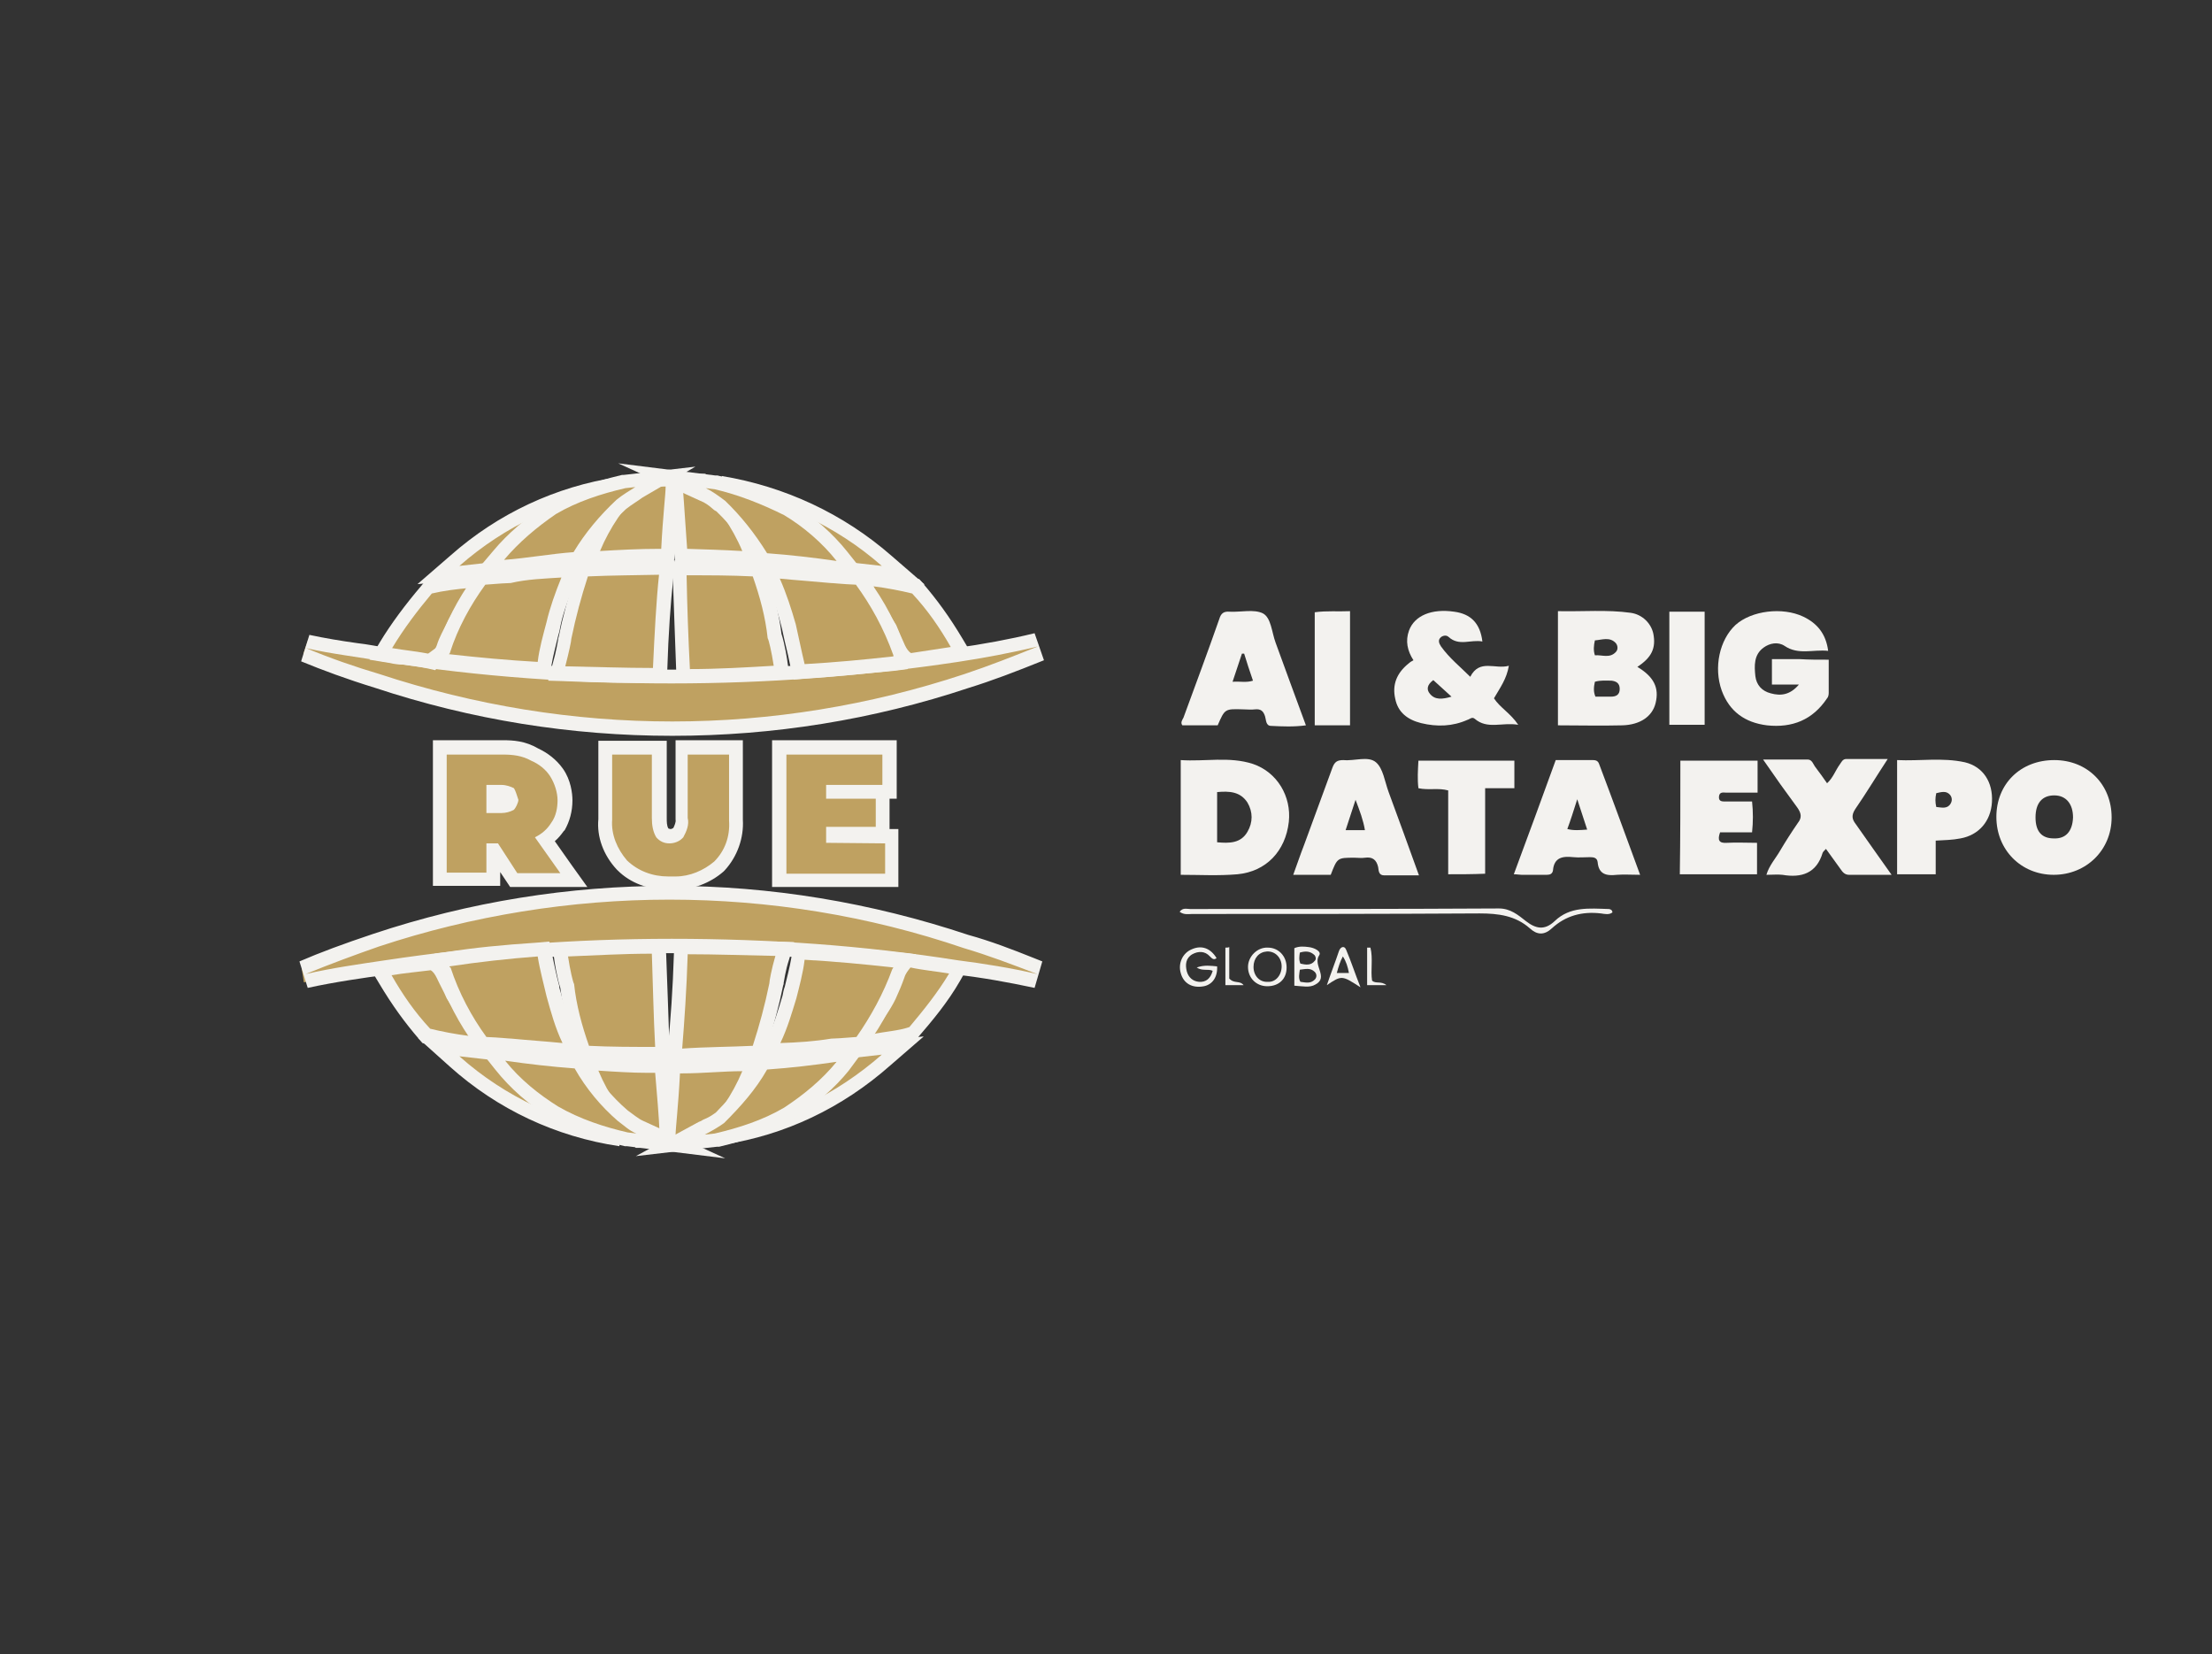 <?xml version="1.0" encoding="UTF-8"?>
<svg xmlns="http://www.w3.org/2000/svg" xmlns:xlink="http://www.w3.org/1999/xlink" version="1.1" id="Layer_1" x="0px" y="0px" viewBox="0 0 401.1 299.9" style="enable-background:new 0 0 401.1 299.9;" xml:space="preserve">
<rect x="0" y="0" width="401.1" height="299.9" fill="#333333" stroke="none"/>
<style type="text/css">
	.st0{fill:#BFA161;}
	.st1{fill:#F3F2EF;}
	.st2{fill:#BCBCB9;}
</style>
<g>
	<g>
		<g>
			<path class="st0" d="M121.8,132c-18.2,0-36.3-2.9-53.5-8.7c-5.1-1.6-9.5-3.2-13.3-4.8l0.8-2.3c2.9,0.7,5.9,1.1,8.8,1.6     c1.8,0.3,3.8,0.6,5.6,0.9c16.6,2.6,33.5,3.9,51.6,3.9c17.4,0,34.7-1.3,51.6-3.9c5.1-0.7,10-1.6,14.5-2.7l0.8,2.3     c-5.1,2.1-9.3,3.7-13.5,5C157.9,129.1,140,132,121.8,132z"></path>
			<path class="st1" d="M188.2,117.2c-4.5,1.8-8.8,3.5-13.3,5c-17.2,5.7-35.1,8.6-53,8.6s-35.8-2.9-53.1-8.6     c-4.4-1.3-9-2.9-13.3-4.7c4.7,1.1,9.7,1.6,14.4,2.5c17.1,2.7,34.3,3.9,51.9,3.9c17.3,0,34.6-1.3,51.9-3.9     C178.3,119.3,183.2,118.4,188.2,117.2 M187.6,114.8c-4.5,1.1-9.4,2-14.4,2.7l0,0l0,0c-16.9,2.6-34.2,3.9-51.4,3.9     c-18,0-34.8-1.3-51.4-3.9c-1.8-0.3-3.8-0.7-5.6-0.9c-2.9-0.4-5.9-0.9-8.7-1.5l-1.5,4.8c3.9,1.6,8.2,3.2,13.4,4.8     c17.5,5.8,35.6,8.7,53.9,8.7s36.4-2.9,53.8-8.7c4.2-1.3,8.4-2.9,13.6-5L187.6,114.8L187.6,114.8z"></path>
		</g>
	</g>
	<g>
		<g>
			<path class="st0" d="M82.5,101.7c8.4-7.4,18.6-12.3,29.6-13.8l0.4,2.5c-6.1,1.3-11.7,3.5-16.4,6.8c-2.2,1.3-4.4,3.4-6.5,5.8     l-0.3,0.3l-9.7,1L82.5,101.7z"></path>
			<path class="st1" d="M112.3,89c-6,1.3-11.7,3.5-16.9,7c-2.5,1.6-4.8,3.7-6.8,6l-5.3,0.6C91.5,95.4,101.6,90.6,112.3,89 M112,86.5     c-11.2,1.7-21.7,6.6-30.3,14.2l-6,5.2l7.9-0.8l5.3-0.6l1-0.1l0.7-0.8c2.1-2.3,4.2-4.3,6.3-5.5l0,0l0,0c4.7-3.2,10.1-5.5,15.9-6.6     L112,86.5L112,86.5z"></path>
		</g>
	</g>
	<g>
		<g>
			<path class="st0" d="M107.4,99.5c1.8-4.4,4.5-8.4,8.1-11.9l0.3-0.3h0.5c0.7,0,1.3-0.1,2-0.1c0.8-0.1,1.5-0.1,2.3-0.1h1.3v1.3     c0,0.7-0.1,1.8-0.3,3.5c-0.2,1.9-0.4,4.6-0.6,7.9l-0.1,1.2h-1.5c-3.7,0-7.3,0.2-10.7,0.4l-2,0.1L107.4,99.5z"></path>
			<path class="st1" d="M120.7,88.2c0,1.4-0.5,5.3-0.8,11.3h-0.3c-3.7,0-7.4,0.2-10.8,0.4c1.8-4.3,4.4-8.1,7.8-11.5     C117.8,88.4,119.3,88.2,120.7,88.2 M123.2,85.7h-2.5c-0.8,0-1.6,0.1-2.3,0.1c-0.7,0.1-1.3,0.1-1.9,0.1h-1l-0.8,0.8     c-3.6,3.6-6.5,7.8-8.3,12.3l-1.5,3.7l4-0.3c3.4-0.2,7-0.4,10.7-0.4h0.3h2.3l0.2-2.3c0.2-3.3,0.4-5.9,0.6-7.8     c0.2-1.8,0.3-2.9,0.3-3.6V85.7L123.2,85.7z"></path>
		</g>
	</g>
	<g>
		<g>
			<path class="st0" d="M90.6,100.8c2.4-2.9,5.5-5.7,9.7-8.6l0.1-0.1c3.4-2,7.6-3.5,12.9-4.9h0.1l7.5-0.8l-4.8,2.9     c-0.9,0.6-2.2,1.3-3.2,2.2c-2.9,2.7-5.5,5.8-7.5,9.1l-0.3,0.6l-0.7,0.1c-2.1,0.2-4.2,0.4-6.3,0.8c-2.1,0.3-4.2,0.5-6.2,0.7     l-3,0.3L90.6,100.8z"></path>
			<path class="st1" d="M115.2,88.3c-1.1,0.7-2.3,1.4-3.4,2.3c-3,2.8-5.7,6-7.8,9.5c-4.1,0.3-8.5,1.1-12.6,1.4     c2.7-3.2,5.9-5.9,9.4-8.3c3.9-2.3,8.3-3.7,12.6-4.7L115.2,88.3 M126.1,84.6l-11.2,1.3l-1.8,0.2H113h-0.2c-5.5,1.3-9.7,2.9-13.2,5     L99.5,91l-0.1,0.1c-4.1,2.9-7.4,5.7-9.9,8.7l-3.9,4.6l6-0.5c2.1-0.2,4.2-0.4,6.3-0.8c2.1-0.3,4.2-0.5,6.3-0.7l1.3-0.1l0.7-1.1     c1.9-3.3,4.4-6.2,7.3-8.9c1-0.8,2.2-1.5,3-2.1L126.1,84.6L126.1,84.6z"></path>
		</g>
	</g>
	<g>
		<g>
			<path class="st0" d="M77.9,120c-1.4-0.3-3-0.5-4.4-0.8c-0.8-0.1-1.7-0.3-2.4-0.3l-1.8-0.3l0.9-1.6c1.9-3.3,4.4-6.7,7.4-10.1     l0.3-0.3l0.3-0.1c1.8-0.6,4.1-1,7-1.3l2.4-0.3l-1.4,2.5l-0.7,0.9c-1.2,1.8-2.3,3.4-3.2,5.1c-0.2,0.3-0.3,0.6-0.4,0.9     c-0.4,0.8-0.8,1.8-1.2,2.9c-0.3,0.8-0.9,1.7-1.4,2.2l-0.5,0.5L77.9,120z"></path>
			<path class="st1" d="M85.1,106.6l-0.2,0.3c-1.4,2.1-2.9,4-3.9,6.1c-0.6,1.3-1.3,2.4-1.8,4c-0.2,0.6-0.7,1.3-1.1,1.6     c-2.3-0.5-4.7-0.7-7-1.1c2.1-3.5,4.6-6.8,7.2-9.9C80.4,107.1,82.8,106.8,85.1,106.6 M89.6,103.7l-4.8,0.4c-3,0.3-5.4,0.7-7.3,1.3     l-0.7,0.3l-0.4,0.5c-2.9,3.4-5.5,6.9-7.5,10.2l-1.9,3.2l3.7,0.6c0.8,0.2,1.7,0.3,2.5,0.3c1.5,0.2,3,0.4,4.4,0.7l1.3,0.3l1-1     c0.6-0.6,1.3-1.6,1.7-2.5V118v-0.1c0.3-0.9,0.7-1.8,1.1-2.6c0.2-0.3,0.3-0.7,0.5-1c0.8-1.6,1.9-3.3,3.1-5l0.6-0.9l0.1-0.1     l0.1-0.1l0.2-0.3L89.6,103.7L89.6,103.7z"></path>
		</g>
	</g>
	<g>
		<g>
			<path class="st0" d="M97.4,121.3c-4.8-0.3-10.1-0.8-16.1-1.4l-3.2-0.3l2.3-1.8c1.4-4.2,3.6-8.6,6.5-12.6l0.3-0.5h0.6     c1.3-0.1,2.3-0.2,3.2-0.3c0.7-0.1,1.1-0.1,1.3-0.1c2.7-0.4,5.4-0.6,8.1-0.8l3.2-0.3l-0.8,1.8c-1.3,3.2-2.1,5.8-2.6,7.9     c-0.2,0.6-0.3,1.2-0.4,1.7c-0.4,1.8-0.9,3.6-1.2,5.5l-0.2,1.2L97.4,121.3z"></path>
			<path class="st1" d="M101.8,104.7c-1.1,2.7-2.1,5.5-2.7,8.1c-0.6,2.3-1.3,4.7-1.6,7.2c-5.4-0.3-10.7-0.8-16.1-1.4     c0.2-0.2,0.2-0.2,0.2-0.3c1.4-4.4,3.7-8.6,6.4-12.3c2.3-0.2,4.2-0.3,4.6-0.3C95.6,105,98.7,104.9,101.8,104.7 M105.6,101.9     l-4,0.3l-1.2,0.1c-2.6,0.2-5.4,0.3-8.1,0.8c-0.3,0-0.6,0.1-1.3,0.1c-0.8,0.1-1.9,0.2-3.2,0.3l-1.2,0.1l-0.7,1     c-2.9,4-5.1,8.3-6.5,12.6l-4.6,3.4l6.4,0.7c6.1,0.7,11.4,1.1,16.2,1.4l2.3,0.2l0.3-2.3c0.3-1.8,0.8-3.6,1.2-5.3     c0.2-0.6,0.3-1.1,0.4-1.7l0,0l0,0c0.4-2.1,1.3-4.6,2.5-7.7L105.6,101.9L105.6,101.9z"></path>
		</g>
	</g>
	<g>
		<g>
			<path class="st0" d="M134.5,101.2c-0.9,0-1.8-0.1-2.7-0.2c-2.5-0.1-4.9-0.3-7.2-0.3h-1.2l-0.1-1.2c-0.1-1.4-0.3-2.9-0.3-4.3     c-0.2-2.4-0.3-4.6-0.6-7l-0.2-1.3h1.4c0.5,0,1.1,0.1,1.6,0.1c0.5,0.1,1,0.1,1.5,0.1h0.5l0.3,0.3c3.4,3.4,6.3,7.6,8.1,11.9     l0.8,1.8L134.5,101.2z"></path>
			<path class="st1" d="M123.8,88.2c1,0,2,0.2,3,0.2c3.2,3.2,6,7.2,7.8,11.5c-3.4-0.2-6.8-0.3-10-0.4     C124.3,95.6,124.1,91.9,123.8,88.2 M123.8,85.6H121l0.3,2.8c0.3,2.3,0.4,4.5,0.6,7c0.1,1.4,0.2,2.9,0.3,4.3l0.2,2.3h2.3     c2.3,0,4.6,0.2,7.1,0.3c0.9,0.1,1.8,0.1,2.8,0.2l3.9,0.2l-1.5-3.7c-1.8-4.4-4.8-8.8-8.3-12.3l-0.8-0.8h-1c-0.4,0-0.8-0.1-1.3-0.1     C124.9,85.7,124.4,85.6,123.8,85.6L123.8,85.6z"></path>
		</g>
	</g>
	<g>
		<g>
			<path class="st0" d="M164.4,119.3c-0.7-0.5-1.2-1.2-1.5-2c-0.3-0.6-0.5-1.3-0.8-1.8c-0.3-0.6-0.5-1.2-0.8-1.8     c-1.3-2.1-2.4-3.9-3.8-6c-0.5-0.6-0.5-1.2-0.5-1.5v-1.4l1.4,0.3c1.6,0.3,3.2,0.5,4.7,0.8c0.8,0.2,1.6,0.3,2.3,0.4l0.4,0.1     l0.3,0.3c2.5,2.8,4.7,5.8,7.1,9.9l0.9,1.6l-9.6,1.4L164.4,119.3z"></path>
			<path class="st1" d="M158.4,106.3c2.4,0.3,5,0.8,7,1.3c2.8,3,5,6.2,7,9.7l-7.2,1.1c-0.5-0.3-0.8-0.8-1.1-1.4     c-0.6-1.3-1.1-2.5-1.6-3.7c-1.3-2.1-2.5-4-3.9-6.1C158.4,106.8,158.4,106.5,158.4,106.3 M155.8,103.4v2.9c0,0.3,0,1.3,0.8,2.3     c1.3,1.9,2.4,3.8,3.7,5.8c0.3,0.6,0.5,1.1,0.8,1.7c0.3,0.6,0.5,1.3,0.8,1.8c0.4,1,1.1,1.9,1.9,2.5l0.8,0.6l1-0.2l7.2-1.1l3.7-0.6     l-1.9-3.2c-2.5-4.2-4.8-7.3-7.3-10.2l-0.6-0.7l-0.8-0.2c-0.8-0.1-1.5-0.3-2.3-0.4c-1.5-0.3-3.2-0.6-4.8-0.8L155.8,103.4     L155.8,103.4z"></path>
		</g>
	</g>
	<g>
		<g>
			<path class="st0" d="M154,103.3l-0.3-0.3c-2.3-2.5-4.4-4.4-6.5-5.8c-5.3-3.5-11-5.9-16.9-7l0.4-2.5c11.2,1.8,21.6,6.7,30,14.1     l3,2.6L154,103.3z"></path>
			<path class="st1" d="M130.5,88.8c10.9,1.8,21.1,6.5,29.4,13.8l-5.3-0.6c-2.1-2.3-4.4-4.4-6.8-6C142.5,92.5,136.7,90,130.5,88.8      M130.9,86.3l-0.9,5c5.7,1.2,11.2,3.4,16.4,6.9c2,1.3,4.1,3.1,6.4,5.6l0.7,0.7l0.9,0.1l5.3,0.6l8,0.8l-6-5.2     C152.9,93.1,142.3,88.2,130.9,86.3L130.9,86.3z"></path>
		</g>
	</g>
	<g>
		<g>
			<path class="st0" d="M151.6,102.9c-4.4-0.6-8.7-1.1-12.5-1.4l-0.7-0.1l-0.3-0.5c-2.1-3.4-4.5-6.5-7.4-9.2     c-0.3-0.2-0.5-0.3-0.7-0.5c-0.8-0.7-1.7-1.3-2.5-1.6l-7.5-3.4l9.8,1.3h0.1c4.4,1.1,8.9,2.8,12.8,4.9c3.9,2.4,7.3,5.4,9.9,8.6     l1.9,2.4L151.6,102.9z"></path>
			<path class="st1" d="M128,88.5l1.6,0.2c4.3,1,8.6,2.7,12.6,4.7c3.5,2.1,6.9,5,9.5,8.3c-4.1-0.6-8.5-1.1-12.6-1.4     c-2.3-3.7-4.8-6.8-7.6-9.5C130.3,89.9,129.2,89.1,128,88.5 M112.1,84l14.9,6.8c0.8,0.3,1.5,0.8,2.3,1.5c0.2,0.2,0.4,0.3,0.6,0.4     c2.7,2.6,5,5.5,7.1,8.9l0.7,1.1l1.3,0.1c3.8,0.3,8.1,0.8,12.4,1.4l6.2,0.8l-3.9-4.9c-2.7-3.4-6.2-6.5-10.2-8.9h-0.1h-0.1     c-4-2.2-8.6-3.9-13.2-5h-0.2h-0.2l-1.6-0.2L112.1,84L112.1,84z"></path>
		</g>
	</g>
	<g>
		<g>
			<path class="st0" d="M123.8,122.4l-0.1-1.2c-0.1-2.7-0.2-5.5-0.3-8.2c-0.1-2.9-0.2-5.8-0.3-8.6l-0.1-1.3h1.3     c4.2,0,8.1,0,12.1,0.2l0.8,0.1l0.3,0.8c1.5,4.4,2.3,7.9,2.8,11.2c0.3,1,0.8,3.2,1.1,5l0.2,1.3l-1.3,0.1     c-5.5,0.4-10.4,0.6-15.3,0.6L123.8,122.4L123.8,122.4z"></path>
			<path class="st1" d="M124.5,104.3c4.2,0,8.1,0,12,0.2c1.3,3.7,2.3,7.4,2.7,11.2c0.2,0.3,0.7,2.4,1.1,5     c-5.1,0.3-10.1,0.6-15.2,0.6C124.8,115.5,124.6,109.7,124.5,104.3 M124.5,101.8h-2.6l0.1,2.6c0.1,2.9,0.2,5.7,0.3,8.6     c0.1,2.8,0.2,5.5,0.3,8.2l0.1,2.4h2.4c5,0,9.8-0.2,15.4-0.6l2.7-0.2l-0.4-2.7c0-0.2-0.5-3.4-1.1-5.2c-0.4-3.4-1.3-7-2.8-11.4     l-0.6-1.6l-1.7-0.1C132.6,101.8,128.7,101.8,124.5,101.8L124.5,101.8z"></path>
		</g>
	</g>
	<g>
		<g>
			<path class="st0" d="M118.5,122.3c-4.5,0-9.6-0.1-15.9-0.3l-1.6-0.1l0.4-1.5c0.7-2.5,1-4.4,1-4.6v-0.1v-0.2     c0.7-3.4,1.7-7.1,3.1-11.4l0.3-0.8h0.8c2.9-0.2,5.7-0.2,8.6-0.3c1.4,0,2.8-0.1,4.2-0.1h1.4l-0.2,1.4c-0.5,4.6-0.8,10.2-1.1,16.8     v1.3L118.5,122.3L118.5,122.3z"></path>
			<path class="st1" d="M119.5,104.2c-0.5,4.7-0.8,10.5-1.1,16.9c-5.1,0-10.6-0.2-15.9-0.3c0.7-2.7,1.1-4.6,1.1-5     c0.8-3.9,1.8-7.6,3-11.3C111,104.3,115.1,104.3,119.5,104.2 M122.4,101.6l-2.9,0.1c-1.4,0-2.9,0.1-4.2,0.1     c-2.9,0.1-5.7,0.1-8.6,0.3l-1.8,0.1l-0.5,1.7c-1.4,4.4-2.4,8.1-3.1,11.6l-0.1,0.3v0.2c-0.1,0.4-0.3,2-1,4.4l-0.8,3l3.2,0.1     c6.4,0.3,11.4,0.3,15.9,0.3h2.4l0.1-2.4c0.2-6.5,0.6-12.1,1.1-16.7L122.4,101.6L122.4,101.6z"></path>
		</g>
	</g>
	<g>
		<g>
			<path class="st0" d="M144.7,120.8c-0.2-0.8-0.3-1.6-0.5-2.4c-0.3-1.7-0.8-3.3-1.1-4.8c-0.6-2.3-1.5-5.4-2.8-8.2l-0.9-2l2.2,0.3     c1.3,0.1,2.4,0.3,3.7,0.3c1.8,0.2,3.6,0.3,5.5,0.5c0.4,0,1.3,0.1,2.6,0.2l2.6,0.3l0.3,0.5c3,4.2,5.3,8.4,7,13.2l0.1,0.2v1.6     l-1.1,0.1c-6.2,0.7-11.4,1.1-16.1,1.4l-1.1,0.1L144.7,120.8z"></path>
			<path class="st1" d="M141.4,104.9c3,0.3,6.1,0.5,9.2,0.8c0.5,0,2.1,0.2,4.6,0.3c2.7,3.7,5,7.8,6.8,12.8v0.2     c-5.4,0.6-10.7,1.1-16.1,1.4c-0.6-2.5-1.1-5-1.6-7.2C143.5,110.4,142.6,107.6,141.4,104.9 M137.3,101.9l1.8,4     c1.3,2.7,2.1,5.7,2.7,8.1c0.3,1.5,0.7,3.1,1.1,4.8c0.2,0.8,0.3,1.6,0.5,2.3l0.5,2.1l2.2-0.2c4.7-0.3,10-0.8,16.2-1.4l2.3-0.3     v-2.3V119v-0.4l-0.2-0.4c-1.8-4.9-3.9-9.1-7.1-13.4l-0.7-0.9l-1.2-0.1c-0.8-0.1-1.4-0.1-2-0.2c-1.4-0.1-2.2-0.2-2.6-0.2     c-1.8-0.2-3.7-0.3-5.5-0.5c-1.3-0.1-2.4-0.3-3.7-0.3L137.3,101.9L137.3,101.9z"></path>
		</g>
	</g>
	<g>
		<g>
			<path class="st0" d="M54.7,175.5c3.7-1.6,8-3.2,13.3-5c17.3-5.7,35.2-8.6,53.3-8.6c18.3,0,36.4,3,53.8,8.9     c3.9,1.1,7.7,2.6,11.7,4.2l1.5,0.6l-0.8,2.4c-4.7-1.1-9.7-1.9-14.4-2.4c-16.7-2.6-33.6-3.9-51.7-3.9c-17.7,0-34.7,1.3-51.9,3.9     c-4,0.6-9.2,1.3-14.4,2.5L54.7,175.5z"></path>
			<path class="st1" d="M121.4,163.1c18,0,36.1,2.9,53.4,8.8c4.4,1.3,8.6,2.9,13.3,4.7c-4.7-1.1-9.7-1.9-14.4-2.5     c-17.1-2.7-34.3-3.9-51.9-3.9s-34.7,1.3-52,3.9c-4.7,0.7-9.7,1.4-14.4,2.5c4.4-1.8,9-3.5,13.3-5     C85.6,166,103.5,163.1,121.4,163.1 M121.4,160.6L121.4,160.6c-18.2,0-36.3,2.9-53.7,8.7c-5.4,1.8-9.7,3.4-13.4,5l1.5,4.8     c5-1.1,10.1-1.8,14.3-2.4c17.1-2.6,34.1-3.9,51.7-3.9c18,0,34.8,1.3,51.4,3.9h0.1h0.1c4.6,0.5,9.5,1.4,14.2,2.4l1.4-4.8l-1.5-0.6     c-4-1.6-7.9-3.1-11.9-4.2C157.9,163.6,139.7,160.6,121.4,160.6L121.4,160.6z"></path>
		</g>
	</g>
	<g>
		<g>
			<path class="st0" d="M130.7,203.7c6.1-1.3,11.7-3.5,16.4-6.8c2.3-1.6,4.5-3.6,6.5-6l0.3-0.4l9.7-1l-2.9,2.6     c-8.6,7.6-18.9,12.4-29.6,14.1L130.7,203.7z"></path>
			<path class="st1" d="M159.9,191.2c-8.2,7.2-18.3,12.2-29,13.8c6-1.3,11.7-3.5,16.9-7c2.4-1.6,4.7-3.7,6.8-6.2L159.9,191.2      M167.5,187.9l-7.9,0.8l-5.3,0.6l-1,0.1l-0.7,0.8c-1.9,2.3-4,4.2-6.3,5.7c-4.7,3.2-10.1,5.5-16,6.6l0.9,5     c11.1-1.7,21.5-6.6,30.3-14.4L167.5,187.9L167.5,187.9z"></path>
		</g>
	</g>
	<g>
		<g>
			<path class="st0" d="M121.3,207.1v-1.3c0-0.7,0.1-1.8,0.3-3.5c0.2-1.9,0.4-4.6,0.6-7.9l0.1-1.2h1.5c2.3,0,4.5-0.1,6.8-0.3     c1.3-0.1,2.8-0.2,4-0.2l1.9-0.1l-0.8,1.8c-1.8,4.4-4.5,8.4-8.1,11.9l-0.3,0.3l-0.4,0.1c-1.5,0.3-3,0.3-4.4,0.3L121.3,207.1     L121.3,207.1z"></path>
			<path class="st1" d="M134.6,194.2c-1.8,4.3-4.4,8.1-7.8,11.5c-1.4,0.2-2.9,0.2-4.3,0.2c0-1.4,0.5-5.3,0.8-11.3h0.3     C127.5,194.6,131.2,194.2,134.6,194.2 M138.4,191.6l-3.9,0.1c-1.3,0-2.7,0.1-4,0.2c-2.2,0.1-4.4,0.3-6.7,0.3h-0.4H121l-0.2,2.3     c-0.2,3.3-0.4,5.9-0.6,7.8c-0.2,1.8-0.3,2.9-0.3,3.6v2.5h2.5c1.5,0,3,0,4.6-0.3l0.8-0.1l0.6-0.6c3.6-3.6,6.5-7.8,8.3-12.3     L138.4,191.6L138.4,191.6z"></path>
		</g>
	</g>
	<g>
		<g>
			<path class="st0" d="M127.2,204.6c0.3-0.2,0.5-0.3,0.8-0.4c0.9-0.5,1.8-0.9,2.5-1.5c2.5-2.4,5.4-5.5,7.6-9.4l0.3-0.6l0.7-0.1     c3.8-0.3,7.8-0.8,12.5-1.4l3.1-0.4l-1.9,2.4c-2.4,3-5.6,5.9-9.8,8.6c-3.5,2-7.6,3.6-12.9,4.9h-0.1l-8.3,0.9L127.2,204.6z"></path>
			<path class="st1" d="M151.7,192.5c-2.7,3.3-6,6-9.5,8.3c-3.9,2.3-8.3,3.7-12.6,4.7l-1.8,0.2c1.3-0.7,2.4-1.3,3.5-2.1     c3-3,5.7-6,7.8-9.7C143.4,193.6,147.6,193.1,151.7,192.5 M157.6,189.1l-6.2,0.8c-4.6,0.7-8.7,1.1-12.4,1.4l-1.3,0.1l-0.7,1.2     c-2.1,3.8-4.9,6.7-7.2,9.1c-0.7,0.5-1.3,0.9-2.3,1.3c-0.3,0.2-0.5,0.3-0.8,0.4l-11.4,6.2l12.9-1.5l1.8-0.2h0.2h0.2     c5.5-1.3,9.7-2.9,13.2-5h0.1h0.1c4.3-2.8,7.6-5.7,10.1-8.8L157.6,189.1L157.6,189.1z"></path>
		</g>
	</g>
	<g>
		<g>
			<path class="st0" d="M157.5,186.4l0.5-0.8c1.2-1.8,2.3-3.4,3.3-5.1c0.5-1,1-2.3,1.5-3.7c0.3-0.8,0.9-1.6,1.3-2.1l0.5-0.5l0.7,0.2     c1.4,0.3,3,0.5,4.4,0.8c0.8,0.1,1.7,0.3,2.4,0.3l1.8,0.3l-0.9,1.6c-2.3,3.9-5,7.1-7.4,9.9l-0.3,0.3l-0.3,0.1     c-1.6,0.5-3.4,0.8-5.2,1c-0.6,0.1-1.2,0.2-1.7,0.3l-3.8,0.6L157.5,186.4z"></path>
			<path class="st1" d="M165.1,175.4c2.3,0.5,4.7,0.7,7,1.1c-2.1,3.5-4.6,6.6-7.2,9.7c-2,0.7-4.4,0.8-6.7,1.3l0.3-0.3     c1.4-2.1,2.9-4,3.9-6.1c0.6-1.3,1.1-2.5,1.6-3.9C164.2,176.5,164.7,175.9,165.1,175.4 M164.2,172.8l-1,1     c-0.6,0.6-1.3,1.6-1.7,2.5c-0.5,1.4-1,2.6-1.5,3.6c-0.8,1.6-1.9,3.3-3.1,5l-0.5,0.7l-0.2,0.2l-5.5,5.5l7.6-1.2     c0.6-0.1,1.1-0.2,1.7-0.3c1.8-0.3,3.7-0.5,5.5-1.1l0.7-0.3l0.4-0.5c2.4-2.8,5.2-6.1,7.5-10.1l1.8-3.2l-3.7-0.6     c-0.8-0.2-1.7-0.3-2.5-0.3c-1.5-0.2-3-0.4-4.4-0.7L164.2,172.8L164.2,172.8z"></path>
		</g>
	</g>
	<g>
		<g>
			<path class="st0" d="M140.3,188.9c1.2-2.6,2-5.4,2.8-8c0.1-0.5,0.3-1,0.4-1.6c0.4-1.8,0.9-3.6,1.2-5.5l0.2-1.2l1.2,0.1     c4.8,0.3,10.1,0.8,16.1,1.4l1.9,0.2l-1.1,1.9c-1.7,4.4-3.9,8.7-6.7,12.6l-0.3,0.5h-0.6c-1.3,0.1-2.3,0.2-3.2,0.3     c-0.7,0.1-1.1,0.1-1.3,0.1c-2.7,0.4-5.4,0.6-8.1,0.8l-3.3,0.3L140.3,188.9z"></path>
			<path class="st1" d="M145.9,174c5.4,0.3,10.7,0.8,16.1,1.4l-0.2,0.3c-1.6,4.4-3.9,8.6-6.5,12.3c-2.3,0.2-4.2,0.3-4.6,0.3     c-3,0.5-6.1,0.7-9.2,0.8c1.3-2.7,2.1-5.5,2.9-8.1C144.9,179,145.6,176.5,145.9,174 M143.8,171.3l-0.3,2.3     c-0.3,1.8-0.8,3.6-1.2,5.3c-0.2,0.5-0.3,1.1-0.4,1.6c-0.8,2.7-1.6,5.3-2.7,7.7l-1.8,3.9l4.2-0.3l1.2-0.1c2.6-0.2,5.4-0.3,8.1-0.8     c0.3,0,0.6-0.1,1.3-0.1c0.8-0.1,1.9-0.2,3.2-0.3l1.2-0.1l0.7-1c2.8-3.9,5.1-8.3,6.8-12.8l0.1-0.2l1.9-3.4l-3.9-0.4     c-6.1-0.7-11.4-1.1-16.2-1.4L143.8,171.3L143.8,171.3z"></path>
		</g>
	</g>
	<g>
		<g>
			<path class="st0" d="M119.6,207c-0.8,0-1.3-0.1-1.9-0.1c-0.5-0.1-0.9-0.1-1.4-0.1h-0.5l-0.3-0.3c-3.4-3.4-6.3-7.6-8.1-11.9     l-0.8-1.8l2,0.1c0.8,0,1.4,0.1,2.2,0.2c2.3,0.2,4.6,0.3,6.7,0.3c0.4,0,0.8,0,1.3,0h1.2l0.1,1.2c0.1,1.2,0.2,2.3,0.3,3.4     c0.3,2.8,0.4,5.3,0.6,8l0.1,1.3L119.6,207L119.6,207z"></path>
			<path class="st1" d="M108.5,194.1c3,0.2,6.1,0.4,9,0.4c0.4,0,0.9,0,1.3,0c0.3,3.9,0.7,7.6,0.8,11.3c-1.3,0-2.3-0.2-3.4-0.2     C113,202.4,110.3,198.4,108.5,194.1 M104.7,191.3l1.5,3.7c1.8,4.4,4.8,8.8,8.3,12.3l0.8,0.8h1c0.4,0,0.8,0,1.3,0.1     c0.6,0.1,1.3,0.1,2.1,0.1h2.7l-0.2-2.7c-0.2-2.7-0.3-5.3-0.6-8c-0.1-1.1-0.2-2.3-0.3-3.4l-0.2-2.4l-2.4,0.1c-0.4,0-0.8,0-1.3,0     c-2.1,0-4.3-0.2-6.6-0.3c-0.8-0.1-1.4-0.1-2.2-0.2L104.7,191.3L104.7,191.3z"></path>
		</g>
	</g>
	<g>
		<g>
			<path class="st0" d="M84.7,189.1c-1.6-0.3-3.2-0.5-4.7-0.8c-0.8-0.2-1.6-0.3-2.3-0.4l-0.4-0.1l-0.3-0.3c-2.5-2.8-4.7-5.8-7.1-9.9     l-0.9-1.5l1.8-0.3c1.6-0.3,3.2-0.5,4.8-0.8c0.8-0.1,1.7-0.3,2.5-0.3l0.5-0.1l0.4,0.3c0.7,0.5,1.2,1.2,1.5,2     c0.3,0.6,0.6,1.2,0.8,1.8c0.3,0.6,0.6,1.3,0.8,1.8c1.3,2.1,2.4,4,3.9,6l0.3,0.3v0.4c0,0.2,0,0.3,0,0.5l0.3,1.7L84.7,189.1z"></path>
			<path class="st1" d="M78.1,175.9c0.5,0.3,0.8,0.8,1.1,1.4c0.6,1.3,1.3,2.5,1.8,3.7c1.3,2.1,2.5,4,3.9,6.1c0,0.2,0,0.4,0.1,0.7     c-2.4-0.3-5-0.8-7-1.3c-2.8-3-5-6.2-7-9.7C73.4,176.4,75.8,176.2,78.1,175.9 M78.7,173.2l-1,0.2c-0.8,0.1-1.6,0.3-2.5,0.3     c-1.6,0.2-3.2,0.4-4.9,0.8l-3.4,0.7l1.8,3c2.5,4.2,4.8,7.3,7.3,10.2l0.6,0.7l0.8,0.2c0.8,0.1,1.5,0.3,2.3,0.4     c1.5,0.3,3.2,0.6,4.8,0.8l3.4,0.5l-0.6-3.4c0-0.1,0-0.2,0-0.3v-0.8l-0.4-0.7c-1.3-2-2.5-3.9-3.8-6c-0.3-0.6-0.6-1.2-0.8-1.8     c-0.3-0.6-0.6-1.2-0.8-1.7c-0.4-1-1.1-1.9-1.9-2.5L78.7,173.2L78.7,173.2z"></path>
		</g>
	</g>
	<g>
		<g>
			<path class="st0" d="M112.5,206.6c-11.2-1.7-21.7-6.5-30-14.1l-2.9-2.6l9.7,1l0.3,0.3c2.3,2.3,4.4,4.3,6.6,5.9     c5.2,3.4,10.9,5.9,16.8,7L112.5,206.6z"></path>
			<path class="st1" d="M83.3,191.5l5.3,0.6c2.1,2.2,4.4,4.3,6.8,6c5.3,3.5,11.2,6,17.3,7.2C101.8,203.6,91.6,198.9,83.3,191.5      M75.8,188.2l5.8,5.2c8.6,7.7,19.2,12.7,30.7,14.4l0.8-5c-5.7-1.2-11.2-3.4-16.4-6.8c-2.1-1.5-4.3-3.4-6.4-5.6l-0.7-0.7l-0.9-0.1     l-5.3-0.6L75.8,188.2L75.8,188.2z"></path>
		</g>
	</g>
	<g>
		<g>
			<path class="st0" d="M113.5,206.5L113.5,206.5c-5.3-1.3-9.5-2.9-13-4.9c-3.9-2.3-7.3-5.4-9.9-8.6l-1.9-2.4l3.1,0.4     c4.4,0.6,8.7,1.1,12.5,1.4l0.7,0.1l0.3,0.6c1.9,3.4,4.4,6.5,7.5,9.1c1,0.8,2,1.6,3,2.1l7.5,3.4L113.5,206.5z"></path>
			<path class="st1" d="M91.6,192.3c4.1,0.6,8.5,1.1,12.6,1.4c2.1,3.7,4.8,6.9,7.8,9.5c1.1,0.8,2.1,1.8,3.4,2.3l-1.6-0.2     c-4.3-1-8.6-2.4-12.6-4.7C97.7,198.4,94.3,195.7,91.6,192.3 M85.9,189l3.9,4.9c2.7,3.4,6.2,6.5,10.2,8.9l0,0l0,0     c3.6,2.1,8,3.8,13.3,5h0.2h0.2l1.6,0.2l16.2,2l-14.9-6.8c-0.9-0.4-1.8-1.2-2.8-1.9c-2.9-2.5-5.4-5.5-7.2-8.8l-0.7-1.2l-1.3-0.1     c-3.8-0.3-8.1-0.8-12.4-1.4L85.9,189L85.9,189z"></path>
		</g>
	</g>
	<g>
		<g>
			<path class="st0" d="M118.8,191.1c-4,0-8.1,0-12.1-0.2l-0.8-0.1l-0.3-0.8c-1.1-3.4-2.3-7.3-2.8-11.2c-0.3-0.9-0.8-3.2-1.1-5     l-0.2-1.3l1.3-0.1c5.5-0.4,10.4-0.6,15.3-0.6h1.2l0.1,1.2c0.1,2.7,0.2,5.5,0.3,8.2c0.1,2.9,0.2,5.8,0.3,8.6l0.1,1.3H118.8z"></path>
			<path class="st1" d="M118.2,172.9c0.2,5.6,0.3,11.4,0.6,16.9c-4,0-8.1,0-12-0.2c-1.3-3.7-2.3-7.4-2.7-11.2     c-0.2-0.3-0.7-2.4-1.1-5C108.1,173.2,113,172.9,118.2,172.9 M120.6,170.4h-2.4c-5,0-9.8,0.2-15.4,0.6l-2.7,0.2l0.4,2.7     c0,0.2,0.5,3.4,1.1,5.2c0.5,4,1.7,8,2.8,11.4l0.5,1.7l1.8,0.1c3.9,0.2,8.1,0.2,12.2,0.2h2.6l-0.1-2.6c-0.1-2.9-0.2-5.7-0.3-8.6     c-0.1-2.8-0.2-5.5-0.3-8.2L120.6,170.4L120.6,170.4z"></path>
		</g>
	</g>
	<g>
		<g>
			<path class="st0" d="M122.4,190c0.5-4.9,0.8-10.6,1.1-17v-1.3h1.3c4.4,0,9.7,0.1,15.9,0.3l1.6,0.1l-0.4,1.5c-0.7,2.4-1,4.4-1,4.6     v0.1v0.2c-0.7,3.5-1.7,7.1-3.1,11.4l-0.3,0.8l-0.8,0.1c-1.7,0.1-3.4,0.2-5.2,0.2c-2.5,0.1-5,0.2-7.6,0.3l-1.5,0.1L122.4,190z"></path>
			<path class="st1" d="M124.7,173c5.1,0,10.6,0.2,15.9,0.3c-0.7,2.4-1.1,4.6-1.1,5c-0.8,3.9-1.8,7.6-3,11.3     c-4,0.2-8.5,0.2-12.8,0.5C124.1,185.2,124.5,179.4,124.7,173 M124.7,170.5h-2.4l-0.1,2.4c-0.2,6.4-0.6,12.1-1.1,17l-0.3,2.9     l3-0.2c2.5-0.2,5.1-0.3,7.6-0.3c1.8-0.1,3.5-0.1,5.2-0.2l1.8-0.1l0.5-1.7c1.4-4.4,2.4-8.1,3.1-11.6l0.1-0.3v-0.2     c0.1-0.4,0.3-2.2,1-4.3l0.9-3.1l-3.2-0.1C134.4,170.7,129.2,170.5,124.7,170.5L124.7,170.5z"></path>
		</g>
	</g>
	<g>
		<g>
			<path class="st0" d="M101.9,190.4c-1.3-0.1-2.4-0.3-3.7-0.3c-1.8-0.2-3.7-0.3-5.5-0.5c-0.4,0-1.3-0.1-2.6-0.2l-2.5-0.3l-0.3-0.4     c-2.8-3.7-5-8.1-6.6-12.5c-0.3-0.3-0.4-0.6-0.4-1v-1.1l1.1-0.2c4.9-0.7,10.2-1.3,16.2-1.7l1.2-0.1l0.2,1.1     c0.3,1.9,0.8,3.9,1.3,5.8l0.3,1.3c0.6,2.3,1.5,5.4,2.8,8.2l0.9,2L101.9,190.4z"></path>
			<path class="st1" d="M97.5,173.4c0.4,2.5,1.1,5,1.6,7.2c0.8,2.9,1.6,5.8,2.9,8.5c-3-0.3-6.1-0.5-9.2-0.8c-0.5,0-2.1-0.2-4.6-0.3     c-2.7-3.7-5-8-6.5-12.6c-0.2,0-0.2-0.2-0.2-0.2C86.8,174.4,92.2,173.8,97.5,173.4 M99.6,170.7l-2.3,0.2c-6,0.4-11.3,0.9-16.3,1.7     l-2.2,0.3v2.2c0,0.6,0.2,1.2,0.6,1.7c1.6,4.5,3.9,8.9,6.7,12.7l0.7,0.9l1.2,0.1c0.8,0.1,1.4,0.1,2,0.2c1.4,0.1,2.2,0.2,2.6,0.2     c1.8,0.2,3.7,0.3,5.5,0.5c1.3,0.1,2.4,0.3,3.7,0.3l4.4,0.4l-1.8-4c-1.3-2.7-2.1-5.7-2.7-8.1c-0.1-0.4-0.3-0.8-0.3-1.3     c-0.5-1.8-0.9-3.8-1.3-5.7L99.6,170.7L99.6,170.7z"></path>
		</g>
	</g>
	<g>
		<g>
			<path class="st0" d="M93.1,159.4l-3.5-5.4h-0.2v5.3h-9.7v-23.9h11.5c1.6,0,3.7,0.2,5.7,1.2c1.5,0.6,2.9,1.8,4,3.3     c0.9,1.3,1.4,3.1,1.4,5c0,1.7-0.4,3.3-1.3,4.7l-0.1,0.1c-0.7,1-1.4,1.8-2.3,2.3l5.2,7.4L93.1,159.4L93.1,159.4z M90.8,146.2     c0.5,0,1-0.1,1.5-0.3c0.2-0.2,0.3-0.5,0.3-0.7c-0.2-0.5-0.3-1-0.5-1.3c-0.3-0.2-0.8-0.3-1.3-0.3h-1.4v2.5L90.8,146.2L90.8,146.2z     "></path>
			<path class="st1" d="M91.2,136.8c1.8,0,3.5,0.2,5.1,1.1c1.4,0.6,2.7,1.6,3.5,2.9c0.8,1.3,1.3,2.9,1.3,4.3s-0.3,2.9-1.1,4     c-0.8,1.3-1.8,2.1-3,2.7l4.6,6.5h-7.8l-3.5-5.4h-2.1v5.3H81v-21.4L91.2,136.8 M88.2,147.4h2.7c0.8,0,1.6-0.2,2.3-0.6     c0.3-0.3,0.8-1.3,0.8-1.8c-0.3-0.9-0.5-1.6-0.8-2.1c-0.6-0.3-1.4-0.6-2.3-0.6h-2.7V147.4 M91.2,134.2H81h-2.5v2.5v21.4v2.5H81     h7.2h2.5v-2.5l0,0l1,1.5l0.8,1.2h1.3h7.8h4.9l-2.8-3.9l-3.1-4.4c0.6-0.5,1.1-1.1,1.6-1.8l0.1-0.1l0.1-0.1     c0.9-1.6,1.4-3.4,1.4-5.4c0-1.3-0.3-3.7-1.7-5.7c-1.2-1.7-2.8-2.9-4.5-3.7C95.2,134.3,93,134.2,91.2,134.2L91.2,134.2z      M90.7,144.9h0.2l0,0l0,0H90.7L90.7,144.9L90.7,144.9z"></path>
		</g>
	</g>
	<g>
		<g>
			<path class="st0" d="M122.4,160.1c-0.3,0-0.5,0-0.7,0s-0.4,0-0.6,0c-3.2,0-6.1-1.1-8.3-3.2l-0.1-0.1l-0.1-0.1     c-2.1-2.4-3.2-5.4-2.9-8.3v-13.1h9.7v12.8c0,1.2,0.2,2.1,0.6,2.8c0.3,0.4,0.8,0.6,1.4,0.6c0.5,0,1.1-0.2,1.5-0.6l0,0     c0.4-0.8,0.8-1.8,0.7-2.5v-0.1v-12.8h9.7v13.3c0.2,3-0.9,6-2.9,8.3l-0.1,0.1l-0.1,0.1C128.1,159,125.2,160.1,122.4,160.1z"></path>
			<path class="st1" d="M132.2,136.8v12c0.2,2.9-0.8,5.5-2.7,7.4c-1.9,1.6-4.4,2.7-7,2.7c-0.3,0-0.5,0-0.7,0s-0.4,0-0.6,0     c-2.9,0-5.5-1-7.5-2.9c-1.8-2.1-2.9-4.7-2.7-7.4v-11.8h7.2v11.5c0,1.3,0.2,2.5,0.8,3.5c0.7,0.8,1.5,1.1,2.4,1.1     c0.8,0,1.7-0.3,2.3-0.9l0.2-0.2c0.6-1.1,1.1-2.3,0.8-3.5v-11.5H132.2 M134.7,134.2h-2.5H125h-2.5v2.5v11.5v0.2v0.2     c0.1,0.4-0.2,1.1-0.4,1.5c-0.2,0.1-0.3,0.2-0.5,0.2c-0.2,0-0.3-0.1-0.4-0.1c-0.3-0.5-0.3-1.2-0.3-1.9v-11.5v-2.5h-2.5H111h-2.5     v2.5v11.7c-0.3,3.2,0.9,6.5,3.3,9.1l0.1,0.1l0.1,0.1c2.3,2.3,5.6,3.5,9.1,3.5c0.2,0,0.4,0,0.6,0c0.3,0,0.5,0,0.8,0     c3.1,0,6.3-1.2,8.7-3.3l0.1-0.1l0.1-0.1c2.3-2.5,3.5-5.9,3.3-9.2v-11.9L134.7,134.2L134.7,134.2z"></path>
		</g>
	</g>
	<g>
		<g>
			<polygon class="st0" points="141.2,159.6 141.2,135.5 161.2,135.5 161.2,143.5 160,143.5 160,151.1 151,151.1 151,151.4      161.6,151.5 161.6,159.6    "></polygon>
			<path class="st1" d="M160,136.8v5.5h-10.2v2.5h9v5.1h-9v2.9l10.7,0.1v5.5h-17.9v-21.6L160,136.8 M162.5,134.2H160h-17.5h-2.5v2.5     v21.6v2.5h2.5h17.9h2.5v-2.5v-5.5v-2.5h-1.6v-0.4v-5.1h1.3v-2.5v-5.5V134.2L162.5,134.2z"></path>
		</g>
	</g>
</g>
<path class="st2" d="M1962.3,446.5c0.8,0.5,1.7,1,2.5,1.4c-0.8,1.2-1.9,1.1-3,0.5C1962,447.8,1962.2,447.1,1962.3,446.5z"></path>
<g>
	<path class="st1" d="M296.9,120.9c3,1.8,4,3.8,3.3,6.6c-0.6,2.4-2.8,3.9-6,4c-3.9,0.1-7.8,0-11.7,0c0-6.9,0-13.7,0-20.7   c4.5,0.1,8.9-0.3,13.2,0.3c2.1,0.3,3.7,1.9,4.1,3.8C300.3,117.5,299.5,119.2,296.9,120.9z M289.2,123.6c-0.2,0.9-0.3,1.8,0.1,2.7   c1,0,1.9,0,2.8,0c0.9,0,1.6-0.3,1.6-1.4c0-1.1-0.7-1.4-1.5-1.5C291.2,123.4,290.2,123.3,289.2,123.6z M289.2,118.8   c1.3-0.1,2.7,0.6,3.8-0.6c0.4-0.4,0.4-1.1,0-1.6c-1.1-1.2-2.5-0.6-3.8-0.5C289,117,288.9,117.9,289.2,118.8z"></path>
	<path class="st1" d="M214.1,158.6c0-7,0-13.7,0-20.8c4.4,0.3,8.8-0.7,13.1,0.7c4.4,1.5,7,5.9,6.5,10.5c-0.6,5.3-4.1,9-9.3,9.5   C220.9,158.8,217.6,158.6,214.1,158.6z M220.7,143.6c0,3.1,0,6.1,0,9.1c2.2,0.2,4.3,0.2,5.5-1.9c1-1.7,1-3.6,0-5.3   C224.9,143.5,222.9,143.4,220.7,143.6z"></path>
	<path class="st1" d="M372.5,137.8c6,0,10.4,4.4,10.4,10.4c0,5.9-4.6,10.4-10.5,10.4c-5.9,0-10.4-4.5-10.4-10.5   C362,142.1,366.4,137.8,372.5,137.8z M375.9,148.2c0-2.5-1.3-4-3.4-4c-2.2,0-3.4,1.4-3.4,4c0,2.5,1.1,3.8,3.3,3.8   C374.6,152.1,375.8,150.7,375.9,148.2z"></path>
	<path class="st1" d="M343,158.6c-2.9,0-5.3,0-7.7,0c-0.8,0-1.2-0.5-1.6-1.1c-0.9-1.2-1.7-2.4-2.6-3.6c-0.3,0.3-0.5,0.5-0.6,0.7   c-1.1,3.7-3.8,4.6-7.3,4c-0.9-0.1-1.8,0-2.9,0c0.5-1.7,1.7-3,2.5-4.4c1-1.7,2.1-3.4,3.2-5c0.8-1,0.6-1.8-0.1-2.8   c-2-2.7-4-5.5-6.2-8.7c2.9,0,5.5,0,8.1,0c0.8,0,1,0.9,1.4,1.4c0.7,0.9,1.4,1.9,2.1,2.9c1.1-1,1.5-2.3,2.3-3.4c0.3-0.4,0.5-1,1.2-1   c2.4,0,4.8,0,7.5,0c-2.1,3.2-3.9,6.2-5.9,9.1c-0.7,1.1-0.6,1.8,0.1,2.7C338.7,152.5,340.7,155.4,343,158.6z"></path>
	<path class="st1" d="M331.6,119.6c0,2.2,0,4.1,0,6c0,0.4-0.1,0.8-0.3,1c-2.6,3.9-6.3,5.4-10.9,4.9c-4-0.5-6.8-2.5-8.2-6.3   c-1.5-4.2-0.4-9.2,2.5-11.9c2.9-2.6,8.5-3.3,12.3-1.5c2.5,1.2,4.1,3.1,4.5,6.2c-2.7-0.3-5.4,0.8-7.9-0.9c-1.2-0.8-2.7-0.5-3.8,0.3   c-1.8,1.3-1.7,3.3-1.5,5.2c0.2,1.6,1.2,2.7,2.8,3.1c1.8,0.5,3.5,0.3,5.1-1.6c-1.8,0-3.3,0-4.9,0c0-1.6,0-2.9,0-4.6   c1.7,0,3.4,0,5.1,0C328,119.6,329.6,119.6,331.6,119.6z"></path>
	<path class="st1" d="M297.4,158.6c-1.6,0-2.9-0.1-4.2,0c-1.8,0.2-3.3,0-3.5-2.3c-0.1-0.8-0.7-0.9-1.4-0.9c-1,0-2,0.1-3,0   c-1.9-0.2-3.5,0-3.7,2.4c-0.1,0.6-0.5,0.8-1.1,0.8c-1.5,0-3.1,0-4.6,0c-0.4,0-0.8-0.1-1.4-0.1c2.6-7,5.1-13.8,7.6-20.7   c2.3,0,4.5,0,6.7,0c0.7,0,1,0.2,1.2,0.8C292.5,145.2,294.9,151.8,297.4,158.6z M287.8,150.4c-0.6-1.8-1.1-3.4-1.8-5.5   c-0.7,2.2-1.2,3.8-1.8,5.4C285.4,150.6,286.4,150.5,287.8,150.4z"></path>
	<path class="st1" d="M241.3,158.6c-2.2,0-4.4,0-6.8,0c0.7-1.9,1.3-3.7,2-5.5c1.7-4.6,3.4-9.3,5.1-13.9c0.4-1.1,0.9-1.4,2-1.4   c2,0.2,4.5-0.8,5.9,0.4c1.3,1.1,1.6,3.5,2.3,5.4c1.8,4.9,3.6,9.8,5.5,15.1c-2.2,0-4.2,0-6.3,0c-1,0-1-0.8-1.1-1.5   c-0.3-1.3-1-1.9-2.4-1.7c-0.6,0.1-1.2,0-1.9,0C242.5,155.5,242.5,155.5,241.3,158.6z M245.8,145c-0.7,2.1-1.2,3.7-1.8,5.5   c1.2,0,2.3,0,3.5,0C247.2,148.7,246.6,147.1,245.8,145z"></path>
	<path class="st1" d="M220.8,131.5c-2.1,0-4.3,0-6.4,0c-0.4-0.5,0-1,0.2-1.4c2.2-6,4.4-11.9,6.5-17.9c0.3-1,0.8-1.4,1.9-1.3   c2,0.1,4.4-0.5,6,0.3c1.5,0.8,1.6,3.4,2.3,5.3c1.8,4.9,3.6,9.9,5.5,15c-2.2,0.3-4.3,0.2-6.3,0.1c-1,0-0.9-1.1-1.1-1.7   c-0.3-1-0.8-1.4-1.8-1.3c-0.7,0.1-1.5,0-2.2,0C222.1,128.5,222.1,128.5,220.8,131.5z M223.5,123.6c1.4-0.1,2.5,0.2,3.7-0.2   c-0.6-1.7-1.1-3.3-1.6-4.9c-0.1,0-0.3,0-0.4,0C224.7,120.1,224.1,121.7,223.5,123.6z"></path>
	<path class="st1" d="M266.6,122.7c1.7-3.3,4.5-1.3,7-2c-0.4,2.4-1.6,4-2.7,5.9c1.1,1.7,3,2.7,4.4,4.8c-2.9-0.5-5.6,0.9-7.9-1.1   c-0.5-0.4-0.9,0.1-1.3,0.2c-2.7,1.2-5.5,1.3-8.4,0.6c-2.4-0.6-4.2-1.9-4.7-4.4c-0.6-2.6,0.3-4.7,2.4-6.4c0.2-0.2,0.5-0.4,0.9-0.6   c-1.1-1.7-1.5-3.5-0.8-5.4c1-2.7,4.1-4,8.2-3.4c3,0.4,4.7,2.1,5.1,5.4c-2.1-0.4-4.2,0.9-6.1-0.8c-0.4-0.4-1-0.3-1.4,0   c-0.6,0.5-0.4,1.1,0,1.7C262.8,119.3,264.8,120.9,266.6,122.7z M263.2,126.3c-1.3-1.2-2.3-2.1-3.3-3c-1.1,0.8-1.3,1.7-0.6,2.5   C260.2,126.9,261.5,126.8,263.2,126.3z"></path>
	<path class="st1" d="M304.7,137.9c4.7,0,9.3,0,14,0c0,1.9,0,3.7,0,5.8c-1.9,0-3.8,0-5.7,0c-0.5,0-1.2-0.2-1.3,0.7   c-0.1,1,0.7,0.9,1.3,0.9c1.5,0,3.1,0,4.7,0c0.2,1.9,0.2,3.7,0,5.6c-2,0-3.9,0-5.8,0c-0.5,1.4-0.2,2,1.2,1.9c1.8-0.1,3.6,0,5.5,0   c0,2,0,3.8,0,5.7c-4.6,0-9.2,0-14,0C304.7,151.7,304.7,144.9,304.7,137.9z"></path>
	<path class="st1" d="M351,152.4c0,2,0,4,0,6.1c-2.4,0-4.7,0-7,0c0-6.8,0-13.6,0-20.7c4.1,0.2,8.2-0.5,12.3,0.4   c3.3,0.8,5.1,3.6,4.9,7.2c-0.2,3.5-2.4,6-5.7,6.6C354,152.3,352.6,152.3,351,152.4z M351.1,146.3c1,0.1,2,0.4,2.6-0.6   c0.3-0.5,0.3-1.1-0.1-1.6c-0.7-0.8-1.6-0.5-2.5-0.3C350.9,144.7,350.9,145.4,351.1,146.3z"></path>
	<path class="st1" d="M262.6,158.5c0-5.2,0-10.2,0-15.2c-1.8-0.5-3.5,0-5.4-0.4c-0.2-1.6-0.1-3.2,0-5c5.8,0,11.5,0,17.4,0   c0,1.7,0,3.2,0,5c-1.8,0-3.5,0-5.3,0c0,5.3,0,10.3,0,15.5C267,158.5,264.9,158.5,262.6,158.5z"></path>
	<path class="st1" d="M302.7,110.9c2.2,0,4.2,0,6.4,0c0,6.9,0,13.6,0,20.5c-2.1,0-4.1,0-6.4,0C302.7,124.7,302.7,117.9,302.7,110.9z   "></path>
	<path class="st1" d="M244.8,131.5c-2.2,0-4.2,0-6.4,0c0-6.8,0-13.6,0-20.5c2.2-0.3,4.2-0.1,6.4-0.2   C244.8,117.8,244.8,124.5,244.8,131.5z"></path>
	<path class="st1" d="M213.9,165.3c0.6-0.8,1.3-0.5,1.9-0.5c18.7,0,37.3,0,56-0.1c2.1,0,3.5,1.2,4.9,2.3c1.8,1.4,3.4,1.7,5.2,0   c2.8-2.7,6.3-2.3,9.8-2.2c0.2,0,0.4,0.1,0.5,0.2c0.1,0,0.1,0.2,0.2,0.4c-0.6,0.5-1.4,0.3-2.1,0.2c-3.4-0.4-6.4,0.4-8.9,2.7   c-1.4,1.3-2.7,1.2-4,0c-2.6-2.3-5.7-2.7-9.1-2.7c-17.4,0.1-34.7,0.1-52.1,0.1C215.5,165.7,214.7,165.9,213.9,165.3z"></path>
	<path class="st1" d="M219.9,176c-0.9-0.4-1.9,0.1-2.9-0.6c1.4-0.5,2.6-0.3,3.7-0.2c0.1,2-0.9,3.3-2.4,3.6c-2.1,0.4-3.7-0.5-4.2-2.4   c-0.5-1.7,0.3-3.6,2-4.3c1.8-0.8,3.4-0.2,4.5,1.6c-0.5,0.4-0.8,0.1-1.2-0.3c-0.9-1-2.1-1-3.2-0.4c-1.2,0.7-1.3,1.9-1,3.1   c0.3,1.1,1.1,1.8,2.2,1.9C218.7,178.1,219.5,177.4,219.9,176z"></path>
	<path class="st1" d="M234.7,178.7c0-2.4,0-4.6,0-6.8c0.9-0.4,1.8-0.3,2.6-0.2c1,0.1,2.4,0.8,1.9,1.5c-1.2,1.8,1.8,4-0.7,5.3   C237.5,179.1,236.2,178.8,234.7,178.7z M235.7,175.8c-0.1,0.8-0.3,1.5,0.1,2.2c0.9,0.1,1.8,0.4,2.6-0.4c0.4-0.4,0.4-1,0-1.4   C237.6,175.4,236.7,175.7,235.7,175.8z M235.7,172.7c-0.1,0.7-0.2,1.3,0.1,2c0.9,0.2,1.9,0.4,2.6-0.5c0.3-0.3,0.2-0.7,0-1   C237.6,172.4,236.7,172.4,235.7,172.7z"></path>
	<path class="st1" d="M233.3,175.4c0,2.1-1.4,3.4-3.5,3.4c-2,0-3.5-1.5-3.5-3.5c0-1.9,1.7-3.6,3.6-3.5   C231.8,171.8,233.3,173.3,233.3,175.4z M232.4,175.2c0-1.6-1.2-2.8-2.7-2.7c-1.4,0.1-2.4,1.2-2.4,2.8c0,1.6,1.1,2.8,2.6,2.7   C231.3,178.1,232.4,176.8,232.4,175.2z"></path>
	<path class="st1" d="M240.6,178.6c0.7-2.1,1.5-4.1,2.2-6.2c0.3-0.8,1-1,1.3-0.2c0.9,2.1,1.6,4.3,2.6,6.8   C243.3,176.8,243.3,176.8,240.6,178.6z M242.4,176.4c0.8,0,1.5,0,2.2,0c-0.2-1.1-0.5-2.1-1.1-3C243,174.3,242.7,175.3,242.4,176.4z   "></path>
	<path class="st1" d="M222.9,171.7c0,2,0,4,0,5.7c0.9,1,1.9,0.3,2.6,1.2c-1.2,0-2.2,0-3.3,0c0-2.3,0-4.5,0-6.8   C222.5,171.8,222.7,171.8,222.9,171.7z"></path>
	<path class="st1" d="M247.9,178.6c0-2.3,0-4.6,0-6.8c0.2,0,0.4,0,0.6,0c0.5,2,0,4.1,0.3,6c0.7,0.6,1.6,0,2.6,0.8   C250,178.6,249,178.6,247.9,178.6z"></path>
</g>
</svg>
